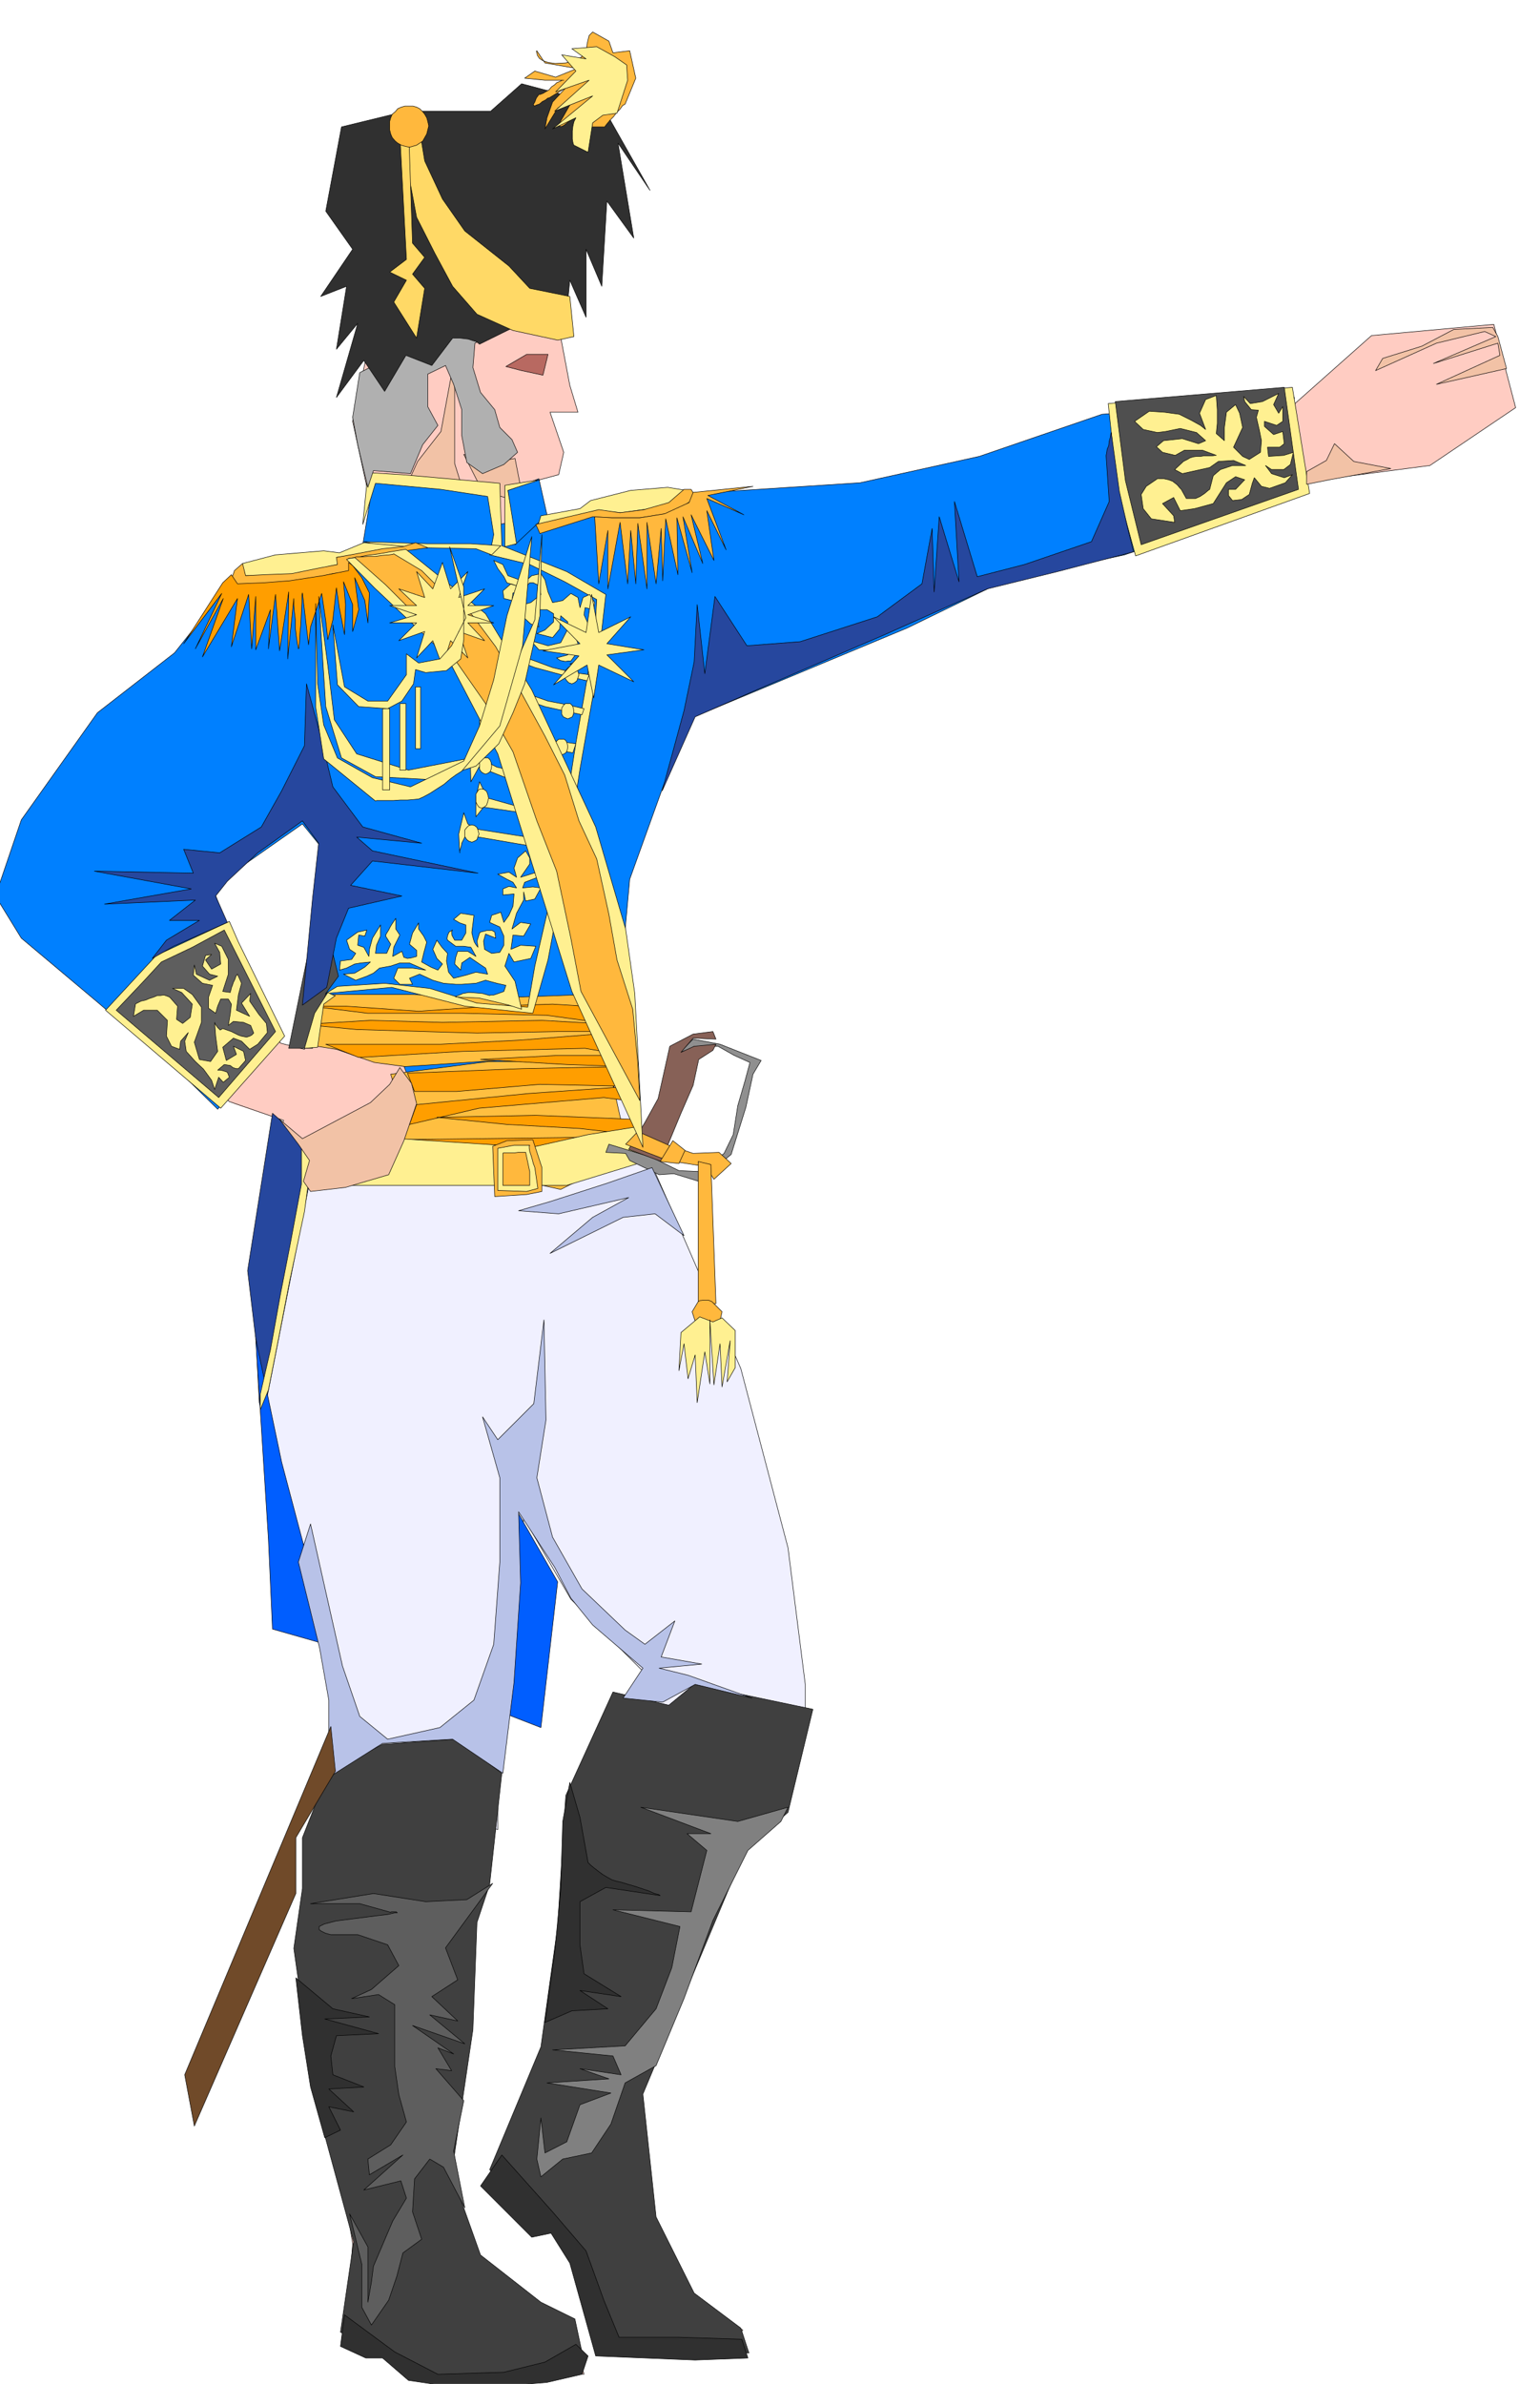 <svg xmlns="http://www.w3.org/2000/svg" width="490.455" height="758.812" fill-rule="evenodd" stroke-linecap="round" preserveAspectRatio="none" viewBox="0 0 3035 4696"><style>.pen0{stroke:#000;stroke-width:1;stroke-linejoin:round}.brush3{fill:#f2c2a6}.brush4{fill:#0080ff}.brush6{fill:#404040}.brush7{fill:#26479e}.brush9{fill:#ffbf40}.brush10{fill:#ff9e00}.brush11{fill:#4f4f4f}.brush12{fill:#fff091}.brush13{fill:#ffb83d}.brush16{fill:#5e5e5e}.brush19{fill:#303030}.brush21{fill:#ffd966}</style><path d="m466 2176-14-6-398-342v-185l242-314 115-57 55-79v509l-14 12-156 14 85 29 85 170v249zm732-533 10 284-26 110 69 204 213 483 85 398 28 229-314 770 14 250 73 148 114 71-57 45-201-4-49-165-91-103-91-69 107-209 25-221 71-398 117-172-188-185-100-182-83 468-57 925 71 142 185 114 28 101-129-16-185 16-156-71 14-186-57-357-42-286 99-284 14-128-156-483-43-499 43-156 6-20-93-31v-249l87 128 47 12 24-83 14-256-6-168-166 142v-509l59-77h113l73-20 27-67-43-199 57-270 172-85 156 57 43 227 16 53h-55l27 79-10 44-45 12v77l209-36 284-14 341-29 213-99 440-43 160-142 241-22 43 164-169 114-215 28-429 142-270 57-313 158-241 112-99 215-53 14z" style="stroke:none;fill:#ffccc2"/><path fill="none" d="m1198 1643 10 284-26 110 69 204 213 483 85 398 28 229-314 770 14 250 73 148 114 71-57 45-201-4-49-165-91-103-91-69 107-209 25-221 71-398 117-172-188-185-100-182-83 468-57 925 71 142 185 114 28 101-129-16-185 16-156-71 14-186-57-357-42-286 99-284 14-128-156-483-43-499 43-156 6-20-107-37-398-342v-185l242-314 115-57 114-156h113l73-20 27-67-43-199 57-270 172-85 156 57 43 227 16 53h-55l27 79-10 44-45 12v77l209-36" class="pen0"/><path fill="none" d="m1265 988 284-14 341-29 213-99 440-43 160-142 241-22 43 164-169 114-215 28-429 142-270 57-313 158-241 112-99 215-53 14m-598 424 24-83 14-256-6-168-180 154-156 14 85 29 85 170 87 128 47 12" class="pen0"/><path d="M1080 698h-42l-41 24 31 8 42 9 10-41z" class="pen0" style="fill:#b86961"/><path d="m823 909-35 77-56 59-4 42 32 41 28-51 90-8 52-14-28-55 4-55-10-32V704l-27 146-46 59z" class="pen0 brush3"/><path d="m914 895 37 73 81 22-17-87-54 10-47-18z" class="pen0 brush3"/><path d="m2551 783-167 18-212 15-242 83-235 52-387 25-242 42-93 17 8-77-243-25-25 152-202 25-74 59-93 117-152 118-150 211-51 150 51 83 150 126 177 152 60 59 116-144-75-150-51-144 177-124 34 42-26 268v118l186 34 33 83v59l209-26 176-23 8-170 25-276 67-186 60-134 420-175 191-93 237-51 361-125-2-8-4-19-5-28-5-31-6-33-4-30-2-24 2-12z" class="pen0 brush4"/><path d="m1226 2160 234 536 93 353 34 269v59l-60 126-59 109-92-18-16-91-101 91-110-16 17-118 101-168-142-142-93-160-10 168-15 185-26 150v111l-116-34-52-93-59 93-108-10 25-201-92-369-68-227-15-286 49-250 67 25v93l134-25 85-101 318-41 77-18z" class="pen0" style="fill:#f0f0ff"/><path d="m1602 3367-234-49-50 41-110-26-93 204-16 258-33 237-101 242 83 85 85 75 41 93 26 101 219 7h57l-16-49-92-69-75-150-26-242 201-480 85-75 49-203z" class="pen0 brush6"/><path d="m989 3493-24 219-25 75-8 211-42 284 57 160 119 93 67 33 16 75-134 44H847l-176-93 26-178-75-276-43-302 17-118v-100l50-127 108-57 144-10 91 67z" class="pen0 brush6"/><path d="m622 2268-101 511-33-276 49-310 85 75z" class="pen0 brush7"/><path d="m504 2637 25 395 8 177 119 34-52-178-49-185-51-243zm595 479-33 287-67-26 23-395 77 134z" class="pen0" style="fill:#005eff"/><path d="M1198 2091H963l-193 25 26 85-68 124 83-15h144l150 33 134-67-41-185z" class="pen0 brush9"/><path d="M1241 2085h-201l-242 16-60-8-75-26-51-8v-100h201l152 7 194-7 74 7 8 119z" class="pen0 brush9"/><path d="m1247 1988-158-10-120 4-144 10-144-10h-69l113 14h187l166 4 130 18-140-8-196 4-142-4-132 8 105 10 237 7 159-3h140l-215 17-155 8H642l65 26 205-12 241-6 80 14h-134l-152 8 170 10 116 4-203 4-227 9 14 36h83l164-14 179 4-201 14-221 22-14 39 137-32 246-21 61 8v35l-195-8-195 4 138 14 144 8 122 14-158 4-321 4-18 47 43-18 83-4h83l180 36-75-32-87-12h100l52 18 122-22-12-75-14-78v-70l4-47z" class="pen0 brush10"/><path d="m569 2065 39-191 22-196 8 127 29 118-25 34-26 108h-47z" class="pen0 brush11"/><path d="m642 1957 130-12 144 37 95 10 39 4 30-105 29-155 34-221 33-186 18-158-77-45-128-51-4-123-193-17-67-4-10 102 25-81 129 12 92 14 12 75-8 40 79 19 69 34 63 35-4 67-17 101-20 114-18 115-18 106-15 89-30 130-14 81-100-8-93-29-89-10-93 6-23 14z" class="pen0 brush12"/><path d="m944 1966 59 14 25 8-13-55-20-30 8-25 10 17 33-7 10-24-30-2-19 8 4-28 21 2 14-24-20-3-17 13 9-31 14-26v-16l4 18 18-4 12-22-16-2-20 2 4-11 26-10 12-6-14-4-32 10 18-26v-12l-8-14-16 14-7 20 5 18-15-10-22 4 18 10 12 6 7 11-15-3-12 5v12l22-2-2 24-8 18-10 14-6-20-18 6-4 14 20 9 8 18v18l-8 14-16 2-14-8-2-16 4-14 20 8-2-12-5-3h-11l-4 1-8 2-2 2-5 16 2 12-4-5-3-5-2-6-1-4-2-8v-2l2-16 2-17-26-4-14 12 12 7 12 4v16l-8 14h-14l-5-9-1-6 1-4 1-1-7 4-3 7-1 6 1 3 16 12h16l14 2 10 18-16-10h-20l-4 12-2 13 12 12 2-14 16-11 19 13 12 8 4 12-23-4-20 6-24 6-10-12-4-22 2-15-11-12-10-14-8 18 8 18 11 11-9 12-14-6-18-10 4-17 6-22-6-12-10-14v-12l-12 20-6 22 14 12v12l-11 3-7 1-6-2h-1l-4-12-18 10 2-18 12-24-8-12v-21l-4 6-4 6-3 5-3 6-5 8-1 4 10 16-8 18h-22l2-16 8-18v-22l-16 26-6 22-1 14-10-18-12-4 2-20 12 2 4-12-18 4-22 16 6 18 12 8-8 12-22 3-2 18 14-4 16-8 12-2 19-2-11 10-20 12-22 2 24 12 22-8 13-6 12-10 22-4 18-6h19l32 14-26-4h-29l-8 20 12 12h25l-6-12 20-8 26 12 21 6 24 2h12l28-2 19-6 22 6 18 4-4 12-11 4-9 3h-6l-2 1-14-4-23-2h-5l-5 1-6 1-4 2-8 3-2 2 46 2z" class="pen0 brush12"/><path d="m1101 1676-181-31-4 4-3 6-3 6-1 6-3 9v4l-2-37 10-42 8 22 16 10 165 26-1 2v5l-1 5v5z" class="pen0 brush12"/><path d="m1113 1613-160-23-15 19v-39l7-30 16 32 50 14 57 4 47 8-2 15z" class="pen0 brush12"/><path d="m1119 1556-61-10-61-14-53-21-16 29-2-67 18 20 35 18 43 10h4l4 1 6 1 6 1 7 2 6 1 7 3 6 1 7 1 6 1 8 1h5l6 1h3l2 1h20l-1 3v7l-2 7-3 3zm10-73-57-10-69-12-42-17-12 33-4-57 8-24 14 24 46 14 41 20 81 11-6 18zm18-75-73-16-54-19-45-8-12 20v-44l16-2 18 14 49 16 34 12 37 7 34 8-4 12zm10-67-44-10-59-16-55-21-24 23-2-37 8-12 22 16 51 18 35 13 42 10 30 4-4 12zm-52-75-25 6-34-10 16 18 43 2 18-8-4 16-22 6 7 5 10 2 7-1h4l12-16 2-18-4-12 12-10 10 12-4 26-14 18-16 6 30 5 6-45 2-35-10-22 2-14 17 4 2-14-10-16-13 6-6 20-4-20-14-8-16 14-20 4-9-21-6-24-8-12-18 4-14 12-33-12-10-22-18-8 8 16 12 16 6 12 19 6-11-4-16 14 2 15 16 4 2-15 15-2 18-18h7l6 3 3 1 2 2 4 17-20 16-16 4-4 20 20 18 16 6-6-20 4-14h18l13 8v16l-17 16-16 7 31 8 14-17 2-26 14 12v14l-14 27z" class="pen0 brush12"/><path d="m1127 1313 5 1 5 4 2 5 2 6-2 6-2 6-5 4-5 2-6-2-4-4-4-6v-12l4-5 4-4 6-1zm-8 73h5l4 4 2 5 1 7-1 5-2 5-4 2-5 2-5-2-4-2-3-5v-12l3-5 4-4h5zm-12 70h5l4 4 2 5 1 6-1 6-2 5-4 3-5 2-6-2-4-3-4-5v-12l4-5 4-4h6zm-10 80 5 1 4 4 2 5 1 8-1 6-2 5-4 3-5 2-6-2-4-3-3-5v-14l3-5 4-4 6-1zm-8 58 8 4 4 9-2 5-2 5-4 2-4 2-6-2-3-2-2-5v-5l2-9 9-4zm-3 63 4 1 4 4 2 5 1 9-1 6-2 6-4 4-4 2-6-2-4-4-4-6v-15l4-5 4-4 6-1zm-156-32 5 1 5 4 2 5 2 8-2 5-2 6-5 3-5 2-6-2-4-3-4-6v-13l4-5 4-4 6-1zm19-71 5 1 5 4 2 5 2 8-2 8-2 6-5 4-5 2-5-2-3-4-3-6v-16l3-5 3-4 5-1zm8-61h5l4 4 2 5 1 7-1 6-2 5-4 3-5 2-5-2-4-3-3-5v-13l3-5 4-4h5zm18-73h5l5 4 2 4 2 6-2 6-2 5-5 3-5 2-6-2-4-3-4-5v-12l4-4 4-4h6zm14-81 5 1 5 4 2 5 2 6-2 6-2 6-5 4-5 2-5-2-4-4-3-6v-12l3-5 4-4 5-1zm24-69 4 1 5 4 2 5 2 6-2 6-2 6-5 4-4 2-6-2-4-4-4-6v-12l4-5 4-4 6-1zm-26-195-59-4h-85l-126-4 45 10 75 2 101 2 31 12 18-18z" class="pen0 brush12"/><path d="m805 1077-142 21 20 10-26 6-94 20h-87l2-24 65-17 95-8 31 4 48-20 88 8z" class="pen0 brush12"/><path d="m843 1079-156 21 12 18-12 8-31 4-66 16-53 8h-61l-22-6 8-24 16-14 6 24 39-2 52-2 49-10 41-8-2-14 28-5 63-12 40-4 25-8 24 10z" class="pen0 brush13"/><path d="m695 1114 18 24 15 30-3 59-6-44-20-45 8 63-12 43v-53l-18-45 4 45-2 59-10-51-6-41-7 63-10 39-4-37-8-54-22 66-4 35-12-102-1 5v14l-1 19-1 23-2 20-1 18-1 10-1 1-2-10-2-14-2-17v-16l-2-17-1-13v-12l-12 119 2-132-18 116-8-111-14 107 4-77-29 79v-105l-8 103-6-107-34 103 12-95-69 115 41-115-55 99 52-109-75 99 77-120 17-16 12 18 51-2 52-4 65-10 51-10v-16l8 6z" class="pen0 brush10"/><path d="m788 2243 260 17 111-25 100-16 18 67-160 49H620l144-23v-4l3-9 4-12 5-13 4-14 4-10 2-7h2z" class="pen0 brush12"/><path d="m1050 2245 18 55v47l-30 6-63 4-2-49-2-50 28-11 51-2z" class="pen0 brush13"/><path d="M1044 2256h-31l-32 6v83l57 2 22-6-6-41-1-3-2-5-2-8-2-7-3-9-1-6v-5l1-1z" class="pen0 brush12"/><path d="m1036 2270 8 38v27h-53v-63l1-1h22l7-1h15z" class="pen0 brush13"/><path d="m661 1961-23 17-12 85-26 2 20-69 26-41 2 1 6 3 5 2h2zm-45 309-16 117-29 136-22 114-20 101-16 39v-31l20-87 20-111 18-92 23-123v-82l3 2 8 6 7 7 4 4z" class="pen0 brush12"/><path d="m1299 2314 29-2 49 15 64-53 29-93 14-65 16-27-81-32-53-10-26 26 34-12h41l32 18 31 14-10 37-14 48-9 57-18 37-44 36-45-2-53-26-85-26-6 16 39 2 8 14 58 28z" class="pen0" style="fill:#8f8f8f"/><path d="m1303 2288 15-37 24-58 24-55 11-51 28-18 6-12-43 4-26 12 24-28 45 2-6-15-39 5-46 24-10 45-13 58-26 47-32 53 64 24z" class="pen0" style="fill:#876157"/><path d="m1233 2254 83 32 75 12 16 25 34-31-24-22-51 2-48-16-61-27-24 25z" class="pen0 brush13"/><path d="m1401 2294 10 274h-35v-280l25 6z" class="pen0 brush13"/><path d="m1403 2564 20 20-6 27-43 4-10-31 12-20 3-2 8-1h9l7 3z" class="pen0 brush13"/><path d="m1423 2596 26 25v73l-16 28 6-81-16 91-4-85-12 81-8-128v126l-10-63-15 100-4-94-14 47-8-69-10 53 4-75 37-31 26 10 18-8z" class="pen0 brush12"/><path d="m1326 2247-25 41 37 4 12-26-24-19z" class="pen0 brush13"/><path d="m470 1856 91 185-126 142-227-193 100-108 144-67 18 41zM2547 763l34 209-343 123-36-131-18-169 363-32z" class="pen0 brush12"/><path d="m442 1832 101 200-112 130-202-172 54-57 35-38 61-29 63-34z" class="pen0 brush16"/><path d="m423 2146 8-24 9 10 12-10-4-10-9-3-5-1h-5l13-11 12 2 5 4 6 2h5l14-16-4-18-20-10 6 16-20 12-7-26 21-18 16 6 16 16 16-10 19-23-2-18-15-18-18-26 2-15-18 19 16 26-26-12 4-31 6-22-8-18-3 4-2 6-3 6-2 6-2 5-1 5-1 2v2l-15-2 11-34v-29l-13-26-14-6 10 18 2 23-18 10-12-18 12-11-12 2-6 21 14 16 16 4-16 8-26-12-4-18-2 20 18 16 20 4-8 23v22l14 10 4-14 6-14h15l6 10-2 18-4 24 10-8 20 2 14 6 6 15-1 1-3 3-4 2-6 2-5-1-5-1-6-2-4-2-8-4-2-1-17-6-5 3-5-5-5-7-1-3 2 27 4 30-14 20-22-4-10-34 14-39v-30l-18-25-17-12h-22l18 8 21 23-4 26-15 12-12-8 2-26-14-16-2-2-5-2-6-2-7 1h-6l-7 3-9 3-7 3-9 2-6 3-4 2-1 1-4 24 20-12h27l20 20-2 31 10 20 16 6 2-16 15-17-7 17 3 20 18 20 16 15 16 22 6 18zm378-1063 156 126 91 150 126 270 59 201 18 127 16 303-140-307-146-468-101-193-142-134-55-56 5-2 15-2 20-4 24-3 22-4 19-3 11-2 2 1z" class="pen0 brush12"/><path d="m776 1091 55 33 47 47 52 40 47 63 45 81 52 95 39 77 28 90 35 75 24 109 16 90 31 97 10 107 4 73-116-215-20-105-28-132-39-99-47-136-54-95-67-96-63-71-67-67-61-54 3-1h10l12-1h16l14-2 13-1 7-1 2-1z" class="pen0 brush13"/><path d="m1249 1343-53-53 73-10-73-12 47-53-63 31-14-75-11 75-64-31 52 53-73 14 71 10-50 57 66-39 13 65 10-65 69 33zm-361-183-16-52-19 52-32-34 16 51-51-17 35 33h-53l53 18-53 16h53l-35 35 51-18-16 52 32-34 19 51 16-51 34 34-18-52 51 18-33-35h51l-51-16 51-18h-51l33-33-51 17 18-51-34 34z" class="pen0 brush12"/><path d="m644 1945-48 35 20-211 12-108-32-44-88 63-60 56-23 29 23 52-106 47-42 24 28-36 65-39h-59l51-40-179 8 171-30-191-35 195 4-19-47 71 7 82-51 40-71 45-89 4-122 28 103 24 100 59 79 116 32-128-12 31 27 208 44-208-24-43 48 101 21-105 24-24 59-19 97z" class="pen0 brush7"/><path d="m2531 763 28 201-310 109-31-126-20-156 333-28z" class="pen0 brush11"/><path d="m2520 775-10 22 10 17 8-13v29l-12 8-24-8v10l18 16 18-6 3 24-9 7h-24l2 18 30-2 19-6-6 24-13 10h-24l-12-8 12 16 25 8 16-6-14 16-31 11-16-4-14-17-4 11-6 22-15 10-18 2-8-10v-12h14l18-19-18-6-18 12-26 41-37 10-28 4-13-26-22 12 22 24 2 13-46-7-16-20-4-28 10-16 22-15h13l9 2 8 3 9 7 5 6 3 3 10 18h18l9-4 9-6 7-6 3-2 7-27 14-12 24-8h26l-24-10-30 2-17 12-54 12-15-8 15-14 2-2 8-4 5-3 6-2 7-1h8l6-1h17l5-1h3l-27-10h-36l-18 10-25-6-12-11 14-12 37-4 32 10 14-6-18-16-32-8-29 6-16 2-28-6-17-16 29-20 30 2 29 4 24 12 18 10 10 8-12-32 12-27 21-8 2 28v27l-2 20 16 14v-26l4-30 18-15 8 17 6 28-12 26-6 13 18 18 13 6 22-14 2-23-4-20-6-26 4-14-14-1-13-16-2-10 13 14 24-4 32-16z" class="pen0 brush12"/><path d="m1015 1073-14-107 61-23 16 71-63 59z" class="pen0 brush4"/><path d="m1018 1071-17-105 63-21-69 11v121l23-6zm48-55 77-14 21-16 79-20 73-6 36 6-24 22-47 14-57 8-48-4-116 29 6-19z" class="pen0 brush12"/><path d="m1056 1033 124-29 42 6 47-6 49-14 30-26h14l10 16-24 16-36 16-51 8h-57l-36-2-104 33-8-18z" class="pen0 brush13"/><path d="m1366 970 118-12-89 18 71 38-73-32 38 101-38-77 14 98-45-90 23 96-39-92 18 110-30-108 2 112-24-110-6 122-3-103-10 109-18-121v131l-18-129-4 119-10-105-6 105-15-121-24 131v-115l-18 105-8-132 34 2h55l49-8 48-22 8-20z" class="pen0 brush13"/><path d="m2190 852 16 116 18 79 10 40-150 39-138 34-202 90-262 113-112 49-65 146 43-158 20-96 6-113 15 136 20-152 63 97 105-8 152-49 88-65 20-109 4 125 10-148 39 128-9-158 45 148 93-24 132-45 35-79-6-89v-2l1-5 1-7 3-7 1-9 2-7 1-7 1-3z" class="pen0 brush7"/><path d="m1022 2978 71 109 32 61 43 53 99 85-39 59 78 8 64-35 112 27-126-45-57-14 84-8-80-14 27-71-59 46-39-28-85-81-58-102-31-117 18-114-4-197-20 165-71 71-30-45 34 120v166l-12 162-39 110-67 54-103 23-55-45-34-99-23-102-40-178-24 75 42 170 18 102v152l106-67 138-8 99 67 22-179 13-196-4-140zm62-611 112-36 89-31 63 134-57-43-63 7-144 71 84-71 71-39-138 32-79-6 62-18z" class="pen0" style="fill:#b8c2e8"/><path d="m971 659-35 17-4 48 15 49 28 34 10 35 24 24 11 25-27 24-42 18-31-22-10-53v-51l-16-50-16-37-35 17v64l20 37-30 38-24 57-73-6-11 33-20-84-10-54 14-88 67-34 67-32 128-9z" class="pen0" style="fill:#b0b0b0"/><path d="m1462 4608-126-4h-116l-30-73-35-97-66-77-100-112-42 61 101 101 38-8 37 59 51 183 196 8 104-4-12-37zm-327 10-61 35-81 20-130 4-85-44-99-73-8 62 50 23h33l51 44 115 17 158-13 69-16 12-36-24-23z" class="pen0 brush19"/><path d="m1553 3560-99 28-191-28 138 52h-47l39 33-31 121-154-4 132 33-16 81-31 81-61 73-143 8 119 12 16 37-81-12 57 20-122 8 126 20-61 23-26 73-43 22-8-69-8 81 8 35 43-35 57-12 38-57 28-81 61-34 55-132 57-154 69-138 65-57 14-28z" class="pen0" style="fill:gray"/><path d="m1123 3511-14 77-4 134-12 126-19 136 53-23 71-4-55-36 81 12-73-45-8-57v-85l51-28 107 16-3-2-8-2-11-5-12-4-15-5-14-4-13-4-9-2-10-3-9-5-10-6-8-6-9-7-6-5-4-4-1-1-16-89-20-69z" class="pen0 brush19"/><path d="m971 3710-51 32-81 4-103-16-124 20h97l61 17 1-1h10l2 2h-5l-13 3-25 3-39 5-39 5-23 6-10 5v6l4 3 8 4 7 2 4 1h53l59 20 22 41-54 47-39 18 53-8 32 20v122l8 55 15 54-31 45-45 28 3 31 66-39-77 69 73-18 11 34-27 45-38 89-4 31-7 40v-109l-36-65 24 99v85l19 35 34-49 16-47 12-46 37-27-18-54 4-65 30-39 27 16 42 80-22-112 20-99-55-63 31 4-27-45 31 12-81-56 103 36-69-57 55 12-51-48 51-33-24-63 93-127z" class="pen0 brush16"/><path d="m583 3896 73 61 72 16-88 4 106 29-83 4-11 40 4 37 61 24-69 4 49 45-49-10 23 46-31 15-28-100-16-101-13-114z" class="pen0 brush19"/><path d="m788 2103-20 33-38 36-134 71-45-38 37 49 22 32-12 41 14 20 69-8 85-25 30-67 25-73-10-40-23-31zM2865 649l-63 33-77 24-14 24 120-54 95-23 22 10-123 53 127-40 4 24-125 57 138-31-17-63-10-18-77 4zm-124 274-73-14-38-35-16 33-39 22v25l45-9 121-22z" class="pen0 brush3"/><path d="m945 678 83-41 85 20 10-105 32 73V491l31 73 10-168 53 73-31-187 63 93-95-168-158-42-61 54H800l-127 31-31 166 53 75-63 93 51-20-20 124 42-51-42 146 54-73 41 61 42-71 51 20 41-54h14l9 1 8 1 9 3 7 2 6 5z" class="pen0 brush19"/><path d="m1123 584-79-16-41-44-87-69-44-63-35-75-12-73h-37l13 77 20 107 36 71 35 65 48 55 71 32 88 19 32-7-8-79z" class="pen0 brush21"/><path d="m788 266 13 245-33 25 33 16-25 43 45 71 16-98-24-28 24-33-24-28-8-235-5 3-7 8-6 7 1 4z" class="pen0 brush21"/><path d="M807 209h-9l-7 2-7 3-5 6-6 5-3 7-2 7v17l2 8 3 7 6 7 5 4 7 4 7 2 9 2 7-2 7-2 6-4 6-4 4-7 4-7 2-8 2-8-2-9-2-7-4-7-4-5-6-6-6-3-7-2h-7zm425-4 21-51-12-54-33 4-8-23-32-18-7 7-2 8-2 9-1 10-4 8-7 8-12 6-18 5-21 1-14-2-11-4-6-4-4-6-1-5-1-3 1-1 16 24 69 12 21-12-69 28-41-12-20 14 40 4h37-3l-6 3-5 2-4 4-6 4-5 6-7 4-5 3-3 1-2 1h-3l-2 3-3 4-3 8-3 5 2 3 4-2 6-2 6-5 6-3 5-4h2l33-20-26 28-11 31-4 22 25-41 32-20-28 49-1 5 2 2h3l4-2 8-6 4-3 28-19 10 31h31l1-2 4-5 5-6 7-7 6-8 7-7 5-7 5-3z" class="pen0 brush13"/><path d="m1216 223 21-65-2-30-23-16-36-20-49 4 28 20-48-8 28 32-40 41 66-23-68 61 75-30-79 65 46-22-4 8-2 9-1 9v16l1 6 1 4 1 2 28 14 9-58 20-15 28-4z" class="pen0 brush12"/><path d="m652 3401-288 686 19 101 200-458v-110l78-131-9-88z" class="pen0" style="fill:#704a29"/><path d="m1068 1053-14 168-34 77-37 132-65 65-113 22-102-32-44-67-13-108-18-135 14 217 31 101 67 37 113 6 85-27 45-44 28-61 23-57 30-134 4-160z" class="pen0 brush12"/><path d="m1048 1057-18 215-45 158-75 89-3 2-8 5-11 8-13 11-14 9-14 9-13 7-9 4-10 1-12 1h-14l-14 1h-33l-2 1-102-83-16-103v-203l4 158 12 81 27 65 69 39 75 18 105-51 31-69 28-91 26-126 49-156z" class="pen0 brush12"/><path d="m656 1231 23 122 46 28h39l37-52v-41l24 18 42-8 23-26 28-55-32-140 28 79v104l-6 38-28 23-41 4-20-6-4 28-23 34-28 15-57-4-42-43-9-118zm98 165h14v160h-14v-160zm34-10h12v131h-12v-131z" class="pen0 brush12"/><path d="M819 1353h10v122h-10v-122z" class="pen0 brush12"/></svg>
